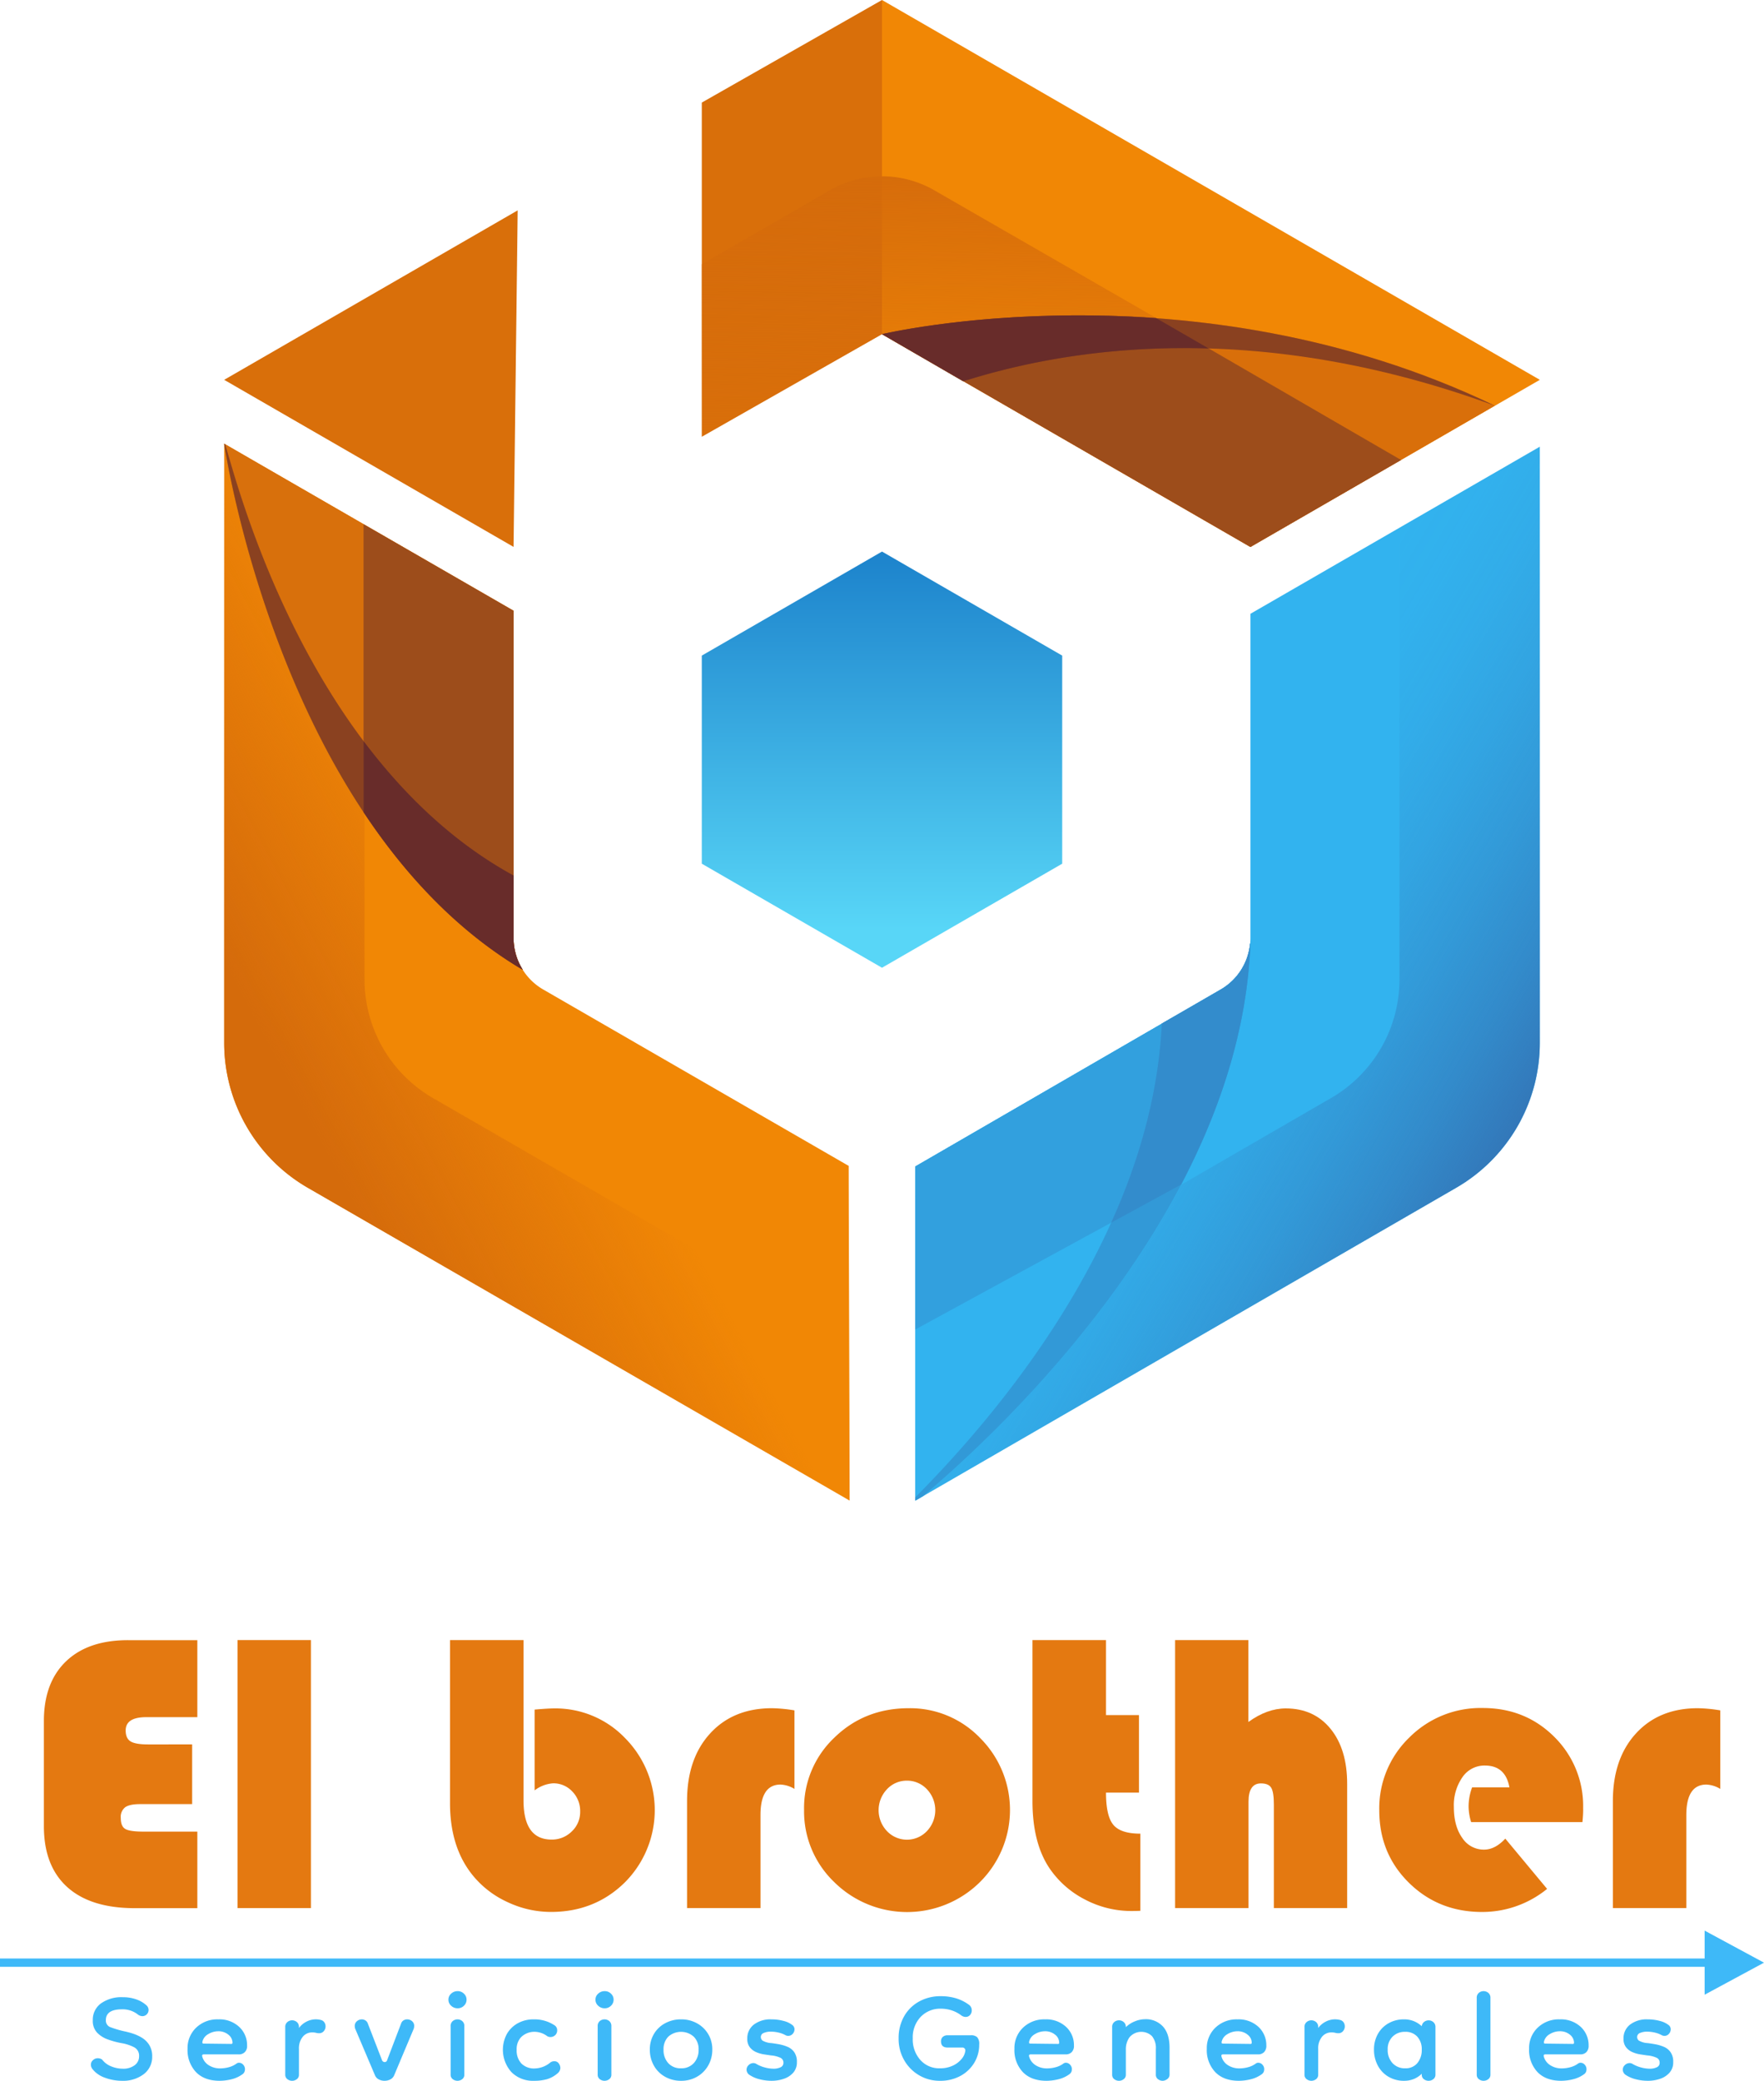 <svg id="IMAGOTIPO" xmlns="http://www.w3.org/2000/svg" xmlns:xlink="http://www.w3.org/1999/xlink" viewBox="0 0 611.42 721.16"><defs><style>.cls-1{fill:#3eb9f8;}.cls-2{fill:#e47911;}.cls-3{fill:#d96f0a;}.cls-4{fill:#f18705;}.cls-5{fill:url(#Degradado_sin_nombre_3);}.cls-6{fill:url(#Degradado_sin_nombre_13);}.cls-7{fill:#d8700c;}.cls-8{fill:#9d4d1b;}.cls-9{fill:#8a4120;}.cls-10{fill:#682c2a;}.cls-11{fill:#32b3ef;}.cls-12{fill:url(#Degradado_sin_nombre_23);}.cls-13{fill:#32a0de;}.cls-14{fill:#3299d7;}.cls-15{fill:#338ccc;}.cls-16{fill:url(#Degradado_sin_nombre_13-2);}</style><linearGradient id="Degradado_sin_nombre_3" x1="305.71" y1="187.3" x2="305.71" y2="340.57" gradientUnits="userSpaceOnUse"><stop offset="0.05" stop-color="#1e85cd"/><stop offset="0.88" stop-color="#58d6f7"/></linearGradient><linearGradient id="Degradado_sin_nombre_13" x1="394.27" y1="624.21" x2="509.18" y2="562.39" gradientUnits="userSpaceOnUse"><stop offset="0.04" stop-color="#d56b0b"/><stop offset="0.78" stop-color="#d56b0b" stop-opacity="0"/></linearGradient><linearGradient id="Degradado_sin_nombre_23" x1="845.16" y1="651.31" x2="654.17" y2="538.54" gradientUnits="userSpaceOnUse"><stop offset="0.11" stop-color="#3373b5"/><stop offset="0.15" stop-color="#3373b5" stop-opacity="0.9"/><stop offset="0.26" stop-color="#3373b5" stop-opacity="0.63"/><stop offset="0.38" stop-color="#3373b5" stop-opacity="0.4"/><stop offset="0.49" stop-color="#3373b5" stop-opacity="0.23"/><stop offset="0.6" stop-color="#3373b5" stop-opacity="0.1"/><stop offset="0.7" stop-color="#3373b5" stop-opacity="0.03"/><stop offset="0.79" stop-color="#3373b5" stop-opacity="0"/></linearGradient><linearGradient id="Degradado_sin_nombre_13-2" x1="618.07" y1="289.95" x2="615.74" y2="435.11" xlink:href="#Degradado_sin_nombre_13"/></defs><path class="cls-1" d="M337.61,961.58a16.83,16.83,0,0,1-5.9-1.05,9.46,9.46,0,0,1-4.36-3,2.54,2.54,0,0,1-.56-1.53,2.07,2.07,0,0,1,.73-1.58,2.4,2.4,0,0,1,1.64-.66,2.83,2.83,0,0,1,1,.18,1.51,1.51,0,0,1,.77.59,7.49,7.49,0,0,0,3,2.09,10.57,10.57,0,0,0,4,.77,6.45,6.45,0,0,0,4-1.18,3.76,3.76,0,0,0,1.57-3.15,3.26,3.26,0,0,0-1.85-3.17,14.91,14.91,0,0,0-4.29-1.37,29.77,29.77,0,0,1-4.54-1.22,9.75,9.75,0,0,1-3.84-2.37,5.9,5.9,0,0,1-1.53-4.3,7,7,0,0,1,2.82-5.86,12.18,12.18,0,0,1,7.58-2.16,13.84,13.84,0,0,1,4.61.73,10.2,10.2,0,0,1,3.49,2,2.19,2.19,0,0,1,.84,1.74,2.15,2.15,0,0,1-2.1,2.1,2.68,2.68,0,0,1-1.6-.56,8.47,8.47,0,0,0-5.52-1.81c-3.72,0-5.59,1.25-5.59,3.77a2.44,2.44,0,0,0,1.72,2.47,35.63,35.63,0,0,0,4.64,1.37,26.47,26.47,0,0,1,3,.8,14.69,14.69,0,0,1,3.18,1.46,7.68,7.68,0,0,1,2.52,2.52,7.35,7.35,0,0,1,1,3.94,7.47,7.47,0,0,1-2.89,6.11A11.71,11.71,0,0,1,337.61,961.58Z" transform="translate(-295.29 -240.42)"/><path class="cls-1" d="M371.4,961.58q-5.23,0-8.17-3a11.11,11.11,0,0,1-2.93-8.1,9.74,9.74,0,0,1,3-7.33,10.53,10.53,0,0,1,7.64-2.86,10,10,0,0,1,7.26,2.61,8.6,8.6,0,0,1,2.73,6.46,3,3,0,0,1-.81,2.31,2.85,2.85,0,0,1-2.06.76H365.89c-.47,0-.63.26-.49.77a5.13,5.13,0,0,0,2.27,3,7.09,7.09,0,0,0,3.87,1.08,11.5,11.5,0,0,0,3.11-.42,7.86,7.86,0,0,0,2.62-1.25,1.36,1.36,0,0,1,.9-.28,1.89,1.89,0,0,1,1.4.66,2.21,2.21,0,0,1,.63,1.57,2.74,2.74,0,0,1-.14.84,1.93,1.93,0,0,1-.63.84,10.69,10.69,0,0,1-3.87,1.81A17.78,17.78,0,0,1,371.4,961.58Zm4.05-12.78a.37.37,0,0,0,.42-.42,3.54,3.54,0,0,0-1.43-2.79,5.36,5.36,0,0,0-3.53-1.18,6.63,6.63,0,0,0-3.45,1,4,4,0,0,0-2,2.59V948a1.17,1.17,0,0,0,0,.48q0,.21.6.21Z" transform="translate(-295.29 -240.42)"/><path class="cls-1" d="M398.91,950.55v8.87a1.88,1.88,0,0,1-.73,1.6,2.67,2.67,0,0,1-1.64.56,2.63,2.63,0,0,1-1.64-.56,1.88,1.88,0,0,1-.74-1.6V943a2.15,2.15,0,0,1,.74-1.78,2.5,2.5,0,0,1,1.64-.6,2.54,2.54,0,0,1,1.64.6,2.14,2.14,0,0,1,.73,1.78v.28a7.41,7.41,0,0,1,2.55-2.17,7,7,0,0,1,3.32-.83,6.88,6.88,0,0,1,1.67.21,2,2,0,0,1,1.26.83,2.48,2.48,0,0,1,.42,1.4,2.52,2.52,0,0,1-.6,1.64,2.05,2.05,0,0,1-1.71.73,3.66,3.66,0,0,1-1-.14,5.24,5.24,0,0,0-1.29-.14,4.16,4.16,0,0,0-3.32,1.54A6.3,6.3,0,0,0,398.91,950.55Z" transform="translate(-295.29 -240.42)"/><path class="cls-1" d="M428.58,961.58a4.3,4.3,0,0,1-1.95-.45,2.79,2.79,0,0,1-1.33-1.36l-6.91-16.27a4,4,0,0,1-.14-.84,2.13,2.13,0,0,1,.77-1.75,2.62,2.62,0,0,1,1.67-.62,2.37,2.37,0,0,1,1.22.34,2.1,2.1,0,0,1,.88,1.12l4.89,12.64a1,1,0,0,0,.9.7.87.87,0,0,0,.91-.7l4.82-12.64a2,2,0,0,1,.87-1.12,2.4,2.4,0,0,1,1.22-.34,2.59,2.59,0,0,1,1.71.62,2.11,2.11,0,0,1,.74,1.68,4.12,4.12,0,0,1-.14.91l-6.84,16.27a2.83,2.83,0,0,1-1.33,1.36A4.37,4.37,0,0,1,428.58,961.58Z" transform="translate(-295.29 -240.42)"/><path class="cls-1" d="M453.93,936.45a3.19,3.19,0,0,1-2.27-.88,2.78,2.78,0,0,1-.94-2.13,2.73,2.73,0,0,1,.94-2.06,3.22,3.22,0,0,1,2.27-.87,3,3,0,0,1,2.16.87,2.77,2.77,0,0,1,.91,2.06,2.82,2.82,0,0,1-.91,2.13A3,3,0,0,1,453.93,936.45Zm-.07,25.13a2.65,2.65,0,0,1-1.64-.56,1.88,1.88,0,0,1-.74-1.6V942.66a2.16,2.16,0,0,1,.74-1.78,2.57,2.57,0,0,1,3.28,0,2.16,2.16,0,0,1,.73,1.78v16.76a1.88,1.88,0,0,1-.73,1.6A2.67,2.67,0,0,1,453.86,961.58Z" transform="translate(-295.29 -240.42)"/><path class="cls-1" d="M480.25,961.58a10.4,10.4,0,0,1-7.68-3A11.57,11.57,0,0,1,471,945.31a9.89,9.89,0,0,1,3.81-3.7,11.19,11.19,0,0,1,5.48-1.32,12.58,12.58,0,0,1,7.12,2,2,2,0,0,1,1,1.75,2.24,2.24,0,0,1-.7,1.74,2.34,2.34,0,0,1-1.61.63,2.13,2.13,0,0,1-1.11-.28,7.47,7.47,0,0,0-4.82-1.53,6.62,6.62,0,0,0-4.26,1.85,6.07,6.07,0,0,0-1.54,4.43,6.54,6.54,0,0,0,1.64,4.71,6.16,6.16,0,0,0,4.65,1.71,8.7,8.7,0,0,0,5.3-2,2.14,2.14,0,0,1,1.47-.49,1.76,1.76,0,0,1,1.57.8,2.79,2.79,0,0,1,.52,1.5,2.46,2.46,0,0,1-.9,1.82,10,10,0,0,1-3.84,2.13A16.59,16.59,0,0,1,480.25,961.58Z" transform="translate(-295.29 -240.42)"/><path class="cls-1" d="M504.9,936.45a3.17,3.17,0,0,1-2.27-.88,2.79,2.79,0,0,1-.95-2.13,2.74,2.74,0,0,1,.95-2.06,3.21,3.21,0,0,1,2.27-.87,3,3,0,0,1,2.16.87,2.8,2.8,0,0,1,.91,2.06,2.86,2.86,0,0,1-.91,2.13A3,3,0,0,1,504.9,936.45Zm-.08,25.13a2.67,2.67,0,0,1-1.64-.56,1.9,1.9,0,0,1-.73-1.6V942.66a2.19,2.19,0,0,1,.73-1.78,2.59,2.59,0,0,1,3.29,0,2.19,2.19,0,0,1,.73,1.78v16.76a1.9,1.9,0,0,1-.73,1.6A2.67,2.67,0,0,1,504.82,961.58Z" transform="translate(-295.29 -240.42)"/><path class="cls-1" d="M531.36,961.58a11,11,0,0,1-5.55-1.4,10,10,0,0,1-3.88-3.87,11.11,11.11,0,0,1-1.4-5.55,10.45,10.45,0,0,1,1.4-5.38,9.88,9.88,0,0,1,3.88-3.73,11.3,11.3,0,0,1,5.55-1.36,11.11,11.11,0,0,1,5.51,1.36,10.16,10.16,0,0,1,5.31,9.11,10.92,10.92,0,0,1-1.43,5.55,10.37,10.37,0,0,1-3.88,3.87A10.83,10.83,0,0,1,531.36,961.58Zm0-4.33a5.73,5.73,0,0,0,4.39-1.78,6.58,6.58,0,0,0,1.68-4.71,6,6,0,0,0-1.68-4.47,6.64,6.64,0,0,0-8.83,0,6.14,6.14,0,0,0-1.64,4.47,6.69,6.69,0,0,0,1.64,4.71A5.73,5.73,0,0,0,531.36,957.25Z" transform="translate(-295.29 -240.42)"/><path class="cls-1" d="M562.7,961.58a16.78,16.78,0,0,1-4.11-.52,11.22,11.22,0,0,1-3.7-1.64,2.25,2.25,0,0,1-.84-1.68,2.17,2.17,0,0,1,.73-1.61,2.35,2.35,0,0,1,1.64-.69,1.93,1.93,0,0,1,1,.28,11.25,11.25,0,0,0,2.9,1.22,11.73,11.73,0,0,0,3.1.45,5.43,5.43,0,0,0,2.41-.49,1.64,1.64,0,0,0,1-1.6,1.81,1.81,0,0,0-1-1.68,9.66,9.66,0,0,0-3.35-.84l-2.34-.35a10.94,10.94,0,0,1-2.69-.76,5.63,5.63,0,0,1-2.24-1.68,4.63,4.63,0,0,1-.9-3,5.92,5.92,0,0,1,2.27-4.89,9.49,9.49,0,0,1,6.1-1.81,15.72,15.72,0,0,1,4.23.55,8,8,0,0,1,3,1.4,1.86,1.86,0,0,1,.76,1.47,2.35,2.35,0,0,1-.62,1.6,2.06,2.06,0,0,1-2.45.49,9.18,9.18,0,0,0-2.48-.94,11.53,11.53,0,0,0-2.61-.31A6.07,6.07,0,0,0,560,945a1.5,1.5,0,0,0-1,1.43,1.57,1.57,0,0,0,.6,1.22,7,7,0,0,0,3.1.87c.8.1,1.69.24,2.69.42a13.88,13.88,0,0,1,2.9.88,5.31,5.31,0,0,1,2.3,1.85,5.71,5.71,0,0,1,.91,3.42,5.36,5.36,0,0,1-1.25,3.66,7.45,7.45,0,0,1-3.25,2.13A12.8,12.8,0,0,1,562.7,961.58Z" transform="translate(-295.29 -240.42)"/><path class="cls-1" d="M621.07,961.58a13.9,13.9,0,0,1-7.22-1.92,14.2,14.2,0,0,1-5.17-5.24,14.69,14.69,0,0,1-1.92-7.5,15.17,15.17,0,0,1,1.92-7.72,13.39,13.39,0,0,1,5.24-5.13,15.22,15.22,0,0,1,7.43-1.81,18.37,18.37,0,0,1,5.31.73,15,15,0,0,1,4.61,2.34,2.32,2.32,0,0,1,.84,1.88,2.29,2.29,0,0,1-.6,1.58,2,2,0,0,1-1.57.66,2.66,2.66,0,0,1-1.4-.49,11.45,11.45,0,0,0-3.49-1.82,12.35,12.35,0,0,0-3.63-.55,9.37,9.37,0,0,0-7,2.82,10.3,10.3,0,0,0-2.76,7.51,10.62,10.62,0,0,0,2.62,7.43,8.7,8.7,0,0,0,6.8,2.9,10.21,10.21,0,0,0,4.44-.91,8.53,8.53,0,0,0,3.07-2.33,5.4,5.4,0,0,0,1.29-2.83,1,1,0,0,0-1.12-1.12h-5q-2.31,0-2.31-2.16a2,2,0,0,1,.63-1.54,2.45,2.45,0,0,1,1.68-.56h8a3.11,3.11,0,0,1,2.23.67,3.48,3.48,0,0,1,.7,2.54A12,12,0,0,1,633,955.3a12.59,12.59,0,0,1-4.78,4.57A14.44,14.44,0,0,1,621.07,961.58Z" transform="translate(-295.29 -240.42)"/><path class="cls-1" d="M658,961.58c-3.49,0-6.22-1-8.17-3a11.07,11.07,0,0,1-2.93-8.1,9.76,9.76,0,0,1,3-7.33,10.56,10.56,0,0,1,7.65-2.86,10.05,10.05,0,0,1,7.26,2.61,8.6,8.6,0,0,1,2.72,6.46,3,3,0,0,1-.8,2.31,2.87,2.87,0,0,1-2.06.76H652.49c-.46,0-.63.26-.49.77a5.17,5.17,0,0,0,2.27,3,7.1,7.1,0,0,0,3.88,1.08,11.42,11.42,0,0,0,3.1-.42,7.67,7.67,0,0,0,2.62-1.25,1.41,1.41,0,0,1,.91-.28,1.91,1.91,0,0,1,1.4.66,2.21,2.21,0,0,1,.63,1.57,2.74,2.74,0,0,1-.14.84,2.1,2.1,0,0,1-.63.84,10.73,10.73,0,0,1-3.88,1.81A17.63,17.63,0,0,1,658,961.58Zm4-12.78a.37.37,0,0,0,.42-.42,3.54,3.54,0,0,0-1.43-2.79,5.36,5.36,0,0,0-3.53-1.18,6.69,6.69,0,0,0-3.46,1,4,4,0,0,0-2,2.59V948a1.15,1.15,0,0,0,0,.48c0,.14.22.21.59.21Z" transform="translate(-295.29 -240.42)"/><path class="cls-1" d="M698.29,961.58a2.67,2.67,0,0,1-1.64-.56,1.88,1.88,0,0,1-.73-1.6v-8.8a6.49,6.49,0,0,0-1.36-4.54,5.36,5.36,0,0,0-7.75.39,7,7,0,0,0-1.29,4.08v8.87a1.88,1.88,0,0,1-.74,1.6,2.68,2.68,0,0,1-3.28,0,1.88,1.88,0,0,1-.73-1.6V943a2.14,2.14,0,0,1,.73-1.78,2.54,2.54,0,0,1,3.28,0,2.15,2.15,0,0,1,.74,1.78,9.27,9.27,0,0,1,3.07-2,9.43,9.43,0,0,1,3.56-.76,8,8,0,0,1,6.21,2.51q2.31,2.51,2.31,7.4v9.22a1.86,1.86,0,0,1-.77,1.6A2.71,2.71,0,0,1,698.29,961.58Z" transform="translate(-295.29 -240.42)"/><path class="cls-1" d="M724.68,961.58q-5.23,0-8.16-3a11.07,11.07,0,0,1-2.94-8.1,9.74,9.74,0,0,1,3-7.33,10.56,10.56,0,0,1,7.65-2.86,10.07,10.07,0,0,1,7.26,2.61,8.63,8.63,0,0,1,2.72,6.46,3.07,3.07,0,0,1-.8,2.31,2.87,2.87,0,0,1-2.06.76H719.17c-.47,0-.63.26-.49.77a5.13,5.13,0,0,0,2.27,3,7.09,7.09,0,0,0,3.87,1.08,11.5,11.5,0,0,0,3.11-.42,7.86,7.86,0,0,0,2.62-1.25,1.38,1.38,0,0,1,.91-.28,1.89,1.89,0,0,1,1.39.66,2.21,2.21,0,0,1,.63,1.57,2.74,2.74,0,0,1-.14.84,1.93,1.93,0,0,1-.63.84,10.69,10.69,0,0,1-3.87,1.81A17.78,17.78,0,0,1,724.68,961.58Zm4.05-12.78a.37.37,0,0,0,.42-.42,3.54,3.54,0,0,0-1.43-2.79,5.33,5.33,0,0,0-3.52-1.18,6.64,6.64,0,0,0-3.46,1,4,4,0,0,0-2,2.59V948a1.17,1.17,0,0,0,0,.48q0,.21.6.21Z" transform="translate(-295.29 -240.42)"/><path class="cls-1" d="M752.19,950.55v8.87a1.88,1.88,0,0,1-.73,1.6,2.68,2.68,0,0,1-3.28,0,1.88,1.88,0,0,1-.74-1.6V943a2.15,2.15,0,0,1,.74-1.78,2.54,2.54,0,0,1,3.28,0,2.14,2.14,0,0,1,.73,1.78v.28a7.41,7.41,0,0,1,2.55-2.17,7,7,0,0,1,3.32-.83,6.82,6.82,0,0,1,1.67.21,2,2,0,0,1,1.26.83,2.48,2.48,0,0,1,.42,1.4,2.52,2.52,0,0,1-.6,1.64,2.05,2.05,0,0,1-1.71.73,3.66,3.66,0,0,1-1-.14,5.24,5.24,0,0,0-1.29-.14,4.16,4.16,0,0,0-3.32,1.54A6.3,6.3,0,0,0,752.19,950.55Z" transform="translate(-295.29 -240.42)"/><path class="cls-1" d="M781.94,961.58a10.3,10.3,0,0,1-5.38-1.4,9.71,9.71,0,0,1-3.7-3.87,11.5,11.5,0,0,1-1.33-5.55,10.81,10.81,0,0,1,1.33-5.38,9.61,9.61,0,0,1,3.7-3.73,10.57,10.57,0,0,1,5.38-1.36,8.79,8.79,0,0,1,3.49.66,9.15,9.15,0,0,1,2.65,1.71,2.15,2.15,0,0,1,.84-1.5,2.51,2.51,0,0,1,3.17.07,2.15,2.15,0,0,1,.74,1.78v16.41a1.88,1.88,0,0,1-.74,1.6,2.63,2.63,0,0,1-1.64.56,2.67,2.67,0,0,1-1.64-.56,1.88,1.88,0,0,1-.73-1.6v-.28a8.57,8.57,0,0,1-2.65,1.78A8.79,8.79,0,0,1,781.94,961.58Zm.41-4.33a5.23,5.23,0,0,0,4.19-1.78,6.92,6.92,0,0,0,1.54-4.71,6.34,6.34,0,0,0-1.54-4.47,5.39,5.39,0,0,0-4.19-1.68,5.92,5.92,0,0,0-4.39,1.68,6,6,0,0,0-1.68,4.47,6.58,6.58,0,0,0,1.68,4.71A5.73,5.73,0,0,0,782.35,957.25Z" transform="translate(-295.29 -240.42)"/><path class="cls-1" d="M809.51,961.58a2.67,2.67,0,0,1-1.64-.56,1.88,1.88,0,0,1-.73-1.6V932.88a2.16,2.16,0,0,1,.73-1.78,2.57,2.57,0,0,1,3.28,0,2.16,2.16,0,0,1,.74,1.78v26.54a1.88,1.88,0,0,1-.74,1.6A2.65,2.65,0,0,1,809.51,961.58Z" transform="translate(-295.29 -240.42)"/><path class="cls-1" d="M836.39,961.58q-5.24,0-8.17-3a11.11,11.11,0,0,1-2.93-8.1,9.74,9.74,0,0,1,3-7.33,10.53,10.53,0,0,1,7.64-2.86,10.08,10.08,0,0,1,7.27,2.61,8.63,8.63,0,0,1,2.72,6.46,3.07,3.07,0,0,1-.8,2.31,2.88,2.88,0,0,1-2.06.76H830.88c-.47,0-.63.26-.49.77a5.13,5.13,0,0,0,2.27,3,7.09,7.09,0,0,0,3.87,1.08,11.5,11.5,0,0,0,3.11-.42,7.86,7.86,0,0,0,2.62-1.25,1.38,1.38,0,0,1,.91-.28,1.89,1.89,0,0,1,1.39.66,2.21,2.21,0,0,1,.63,1.57,2.74,2.74,0,0,1-.14.84,1.93,1.93,0,0,1-.63.84,10.69,10.69,0,0,1-3.87,1.81A17.78,17.78,0,0,1,836.39,961.58Zm4.05-12.78a.37.37,0,0,0,.42-.42,3.54,3.54,0,0,0-1.43-2.79,5.34,5.34,0,0,0-3.53-1.18,6.63,6.63,0,0,0-3.45,1,4,4,0,0,0-2,2.59V948a1.17,1.17,0,0,0,0,.48c0,.14.22.21.6.21Z" transform="translate(-295.29 -240.42)"/><path class="cls-1" d="M866.41,961.58a16.92,16.92,0,0,1-4.12-.52,11.31,11.31,0,0,1-3.7-1.64,2.27,2.27,0,0,1-.83-1.68,2.17,2.17,0,0,1,.73-1.61,2.35,2.35,0,0,1,1.64-.69,1.93,1.93,0,0,1,1,.28,11.25,11.25,0,0,0,2.9,1.22,11.67,11.67,0,0,0,3.1.45,5.43,5.43,0,0,0,2.41-.49,1.64,1.64,0,0,0,1-1.6,1.81,1.81,0,0,0-1-1.68,9.73,9.73,0,0,0-3.36-.84l-2.33-.35a10.94,10.94,0,0,1-2.69-.76,5.63,5.63,0,0,1-2.24-1.68,4.63,4.63,0,0,1-.9-3,5.92,5.92,0,0,1,2.27-4.89,9.47,9.47,0,0,1,6.1-1.81,15.72,15.72,0,0,1,4.23.55,8.06,8.06,0,0,1,3,1.4,1.86,1.86,0,0,1,.76,1.47,2.31,2.31,0,0,1-.63,1.6,2,2,0,0,1-1.53.7,2,2,0,0,1-.91-.21,9.18,9.18,0,0,0-2.48-.94,11.55,11.55,0,0,0-2.62-.31,6.06,6.06,0,0,0-2.47.45,1.5,1.5,0,0,0-1,1.43,1.57,1.57,0,0,0,.6,1.22,7,7,0,0,0,3.1.87c.79.1,1.69.24,2.69.42a13.88,13.88,0,0,1,2.9.88,5.31,5.31,0,0,1,2.3,1.85,5.71,5.71,0,0,1,.91,3.42,5.32,5.32,0,0,1-1.26,3.66,7.42,7.42,0,0,1-3.24,2.13A12.8,12.8,0,0,1,866.41,961.58Z" transform="translate(-295.29 -240.42)"/><path class="cls-2" d="M361.89,845v20.69h-18c-2.45,0-4.18.36-5.21,1.09a4.19,4.19,0,0,0-1.53,3.67c0,2,.52,3.23,1.57,3.85s3.17.92,6.39.92h18.58v26.53H342q-15.3,0-23.4-7.31t-8.1-21.13v-36.4q0-13.33,7.66-20.69t21.53-7.35h24v26.68H346q-7.16,0-7.15,4.62c0,1.82.57,3.08,1.7,3.78s3.16,1.05,6.06,1.05Z" transform="translate(-295.29 -240.42)"/><path class="cls-2" d="M403.06,808.84v92.88H377.61V808.84Z" transform="translate(-295.29 -240.42)"/><path class="cls-2" d="M476.75,808.84v55.59q0,13.55,9.73,13.55a9.7,9.7,0,0,0,7-2.83,9.2,9.2,0,0,0,2.9-6.84,9.64,9.64,0,0,0-2.73-7,8.9,8.9,0,0,0-6.66-2.83,11.87,11.87,0,0,0-6.4,2.45v-28q4.49-.4,6.8-.41A33.41,33.41,0,0,1,512,842.86a35.45,35.45,0,0,1-.17,50q-10.41,10.2-25.58,10.2a35.26,35.26,0,0,1-14.87-3.33,33.44,33.44,0,0,1-11.94-9q-8.18-9.79-8.17-25.38V808.84Z" transform="translate(-295.29 -240.42)"/><path class="cls-2" d="M570.65,833.2v27.22a10,10,0,0,0-4.83-1.5q-6.95,0-6.94,10.62v32.18H533.43V864.64q0-14.7,8-23.44t21.44-8.75A52,52,0,0,1,570.65,833.2Z" transform="translate(-295.29 -240.42)"/><path class="cls-2" d="M610.32,832.45a33.64,33.64,0,0,1,24.74,10.38,35.21,35.21,0,0,1-.14,49.91,35.9,35.9,0,0,1-50.45,0,33.92,33.92,0,0,1-10.48-25,33.55,33.55,0,0,1,10.48-25.07Q594.94,832.45,610.32,832.45Zm-.68,25.11a9.31,9.31,0,0,0-6.94,3,10.53,10.53,0,0,0,0,14.46,9.54,9.54,0,0,0,13.89,0,10.53,10.53,0,0,0,0-14.46A9.38,9.38,0,0,0,609.64,857.56Z" transform="translate(-295.29 -240.42)"/><path class="cls-2" d="M678.64,808.84v26h11.43v26.87H678.64q0,8.1,2.55,11.16t9.36,3.06v26.74c-1.32.05-2.29.07-2.93.07a34.58,34.58,0,0,1-16.3-4A33.1,33.1,0,0,1,659,887.84q-5.85-8.77-5.85-23.27V808.84Z" transform="translate(-295.29 -240.42)"/><path class="cls-2" d="M728,808.84v28.38q6.47-4.69,12.93-4.7,9.79,0,15.55,7.08t5.75,19.12v43H736.82V865.86q0-4.35-.92-5.85t-3.57-1.5q-4.29,0-4.29,6.33v36.88H702.59V808.84Z" transform="translate(-295.29 -240.42)"/><path class="cls-2" d="M843.78,871.92H805.2a18.66,18.66,0,0,1-.88-5.38,19,19,0,0,1,1.22-6.66h12.93q-1.37-7.56-8.51-7.56a9.22,9.22,0,0,0-7.75,4,17,17,0,0,0-3,10.38q0,6.6,2.9,10.68a8.87,8.87,0,0,0,7.58,4.08q3.81,0,7.35-3.81l14.49,17.42a35.57,35.57,0,0,1-22.52,8q-15.1,0-25.38-10.13t-10.27-25.11a34.05,34.05,0,0,1,10.37-25.18,34.84,34.84,0,0,1,25.49-10.27q14.76,0,24.8,10a33.63,33.63,0,0,1,10,24.74C844.06,868.15,844,869.74,843.78,871.92Z" transform="translate(-295.29 -240.42)"/><path class="cls-2" d="M891.55,833.2v27.22a10,10,0,0,0-4.83-1.5q-6.94,0-6.94,10.62v32.18H854.33V864.64q0-14.7,8-23.44t21.43-8.75A52.08,52.08,0,0,1,891.55,833.2Z" transform="translate(-295.29 -240.42)"/><polygon class="cls-1" points="611.42 680.22 590.84 669.11 590.84 678.78 0 678.78 0 681.66 590.84 681.66 590.84 691.33 611.42 680.22"/><polygon class="cls-3" points="179.43 72.91 77.7 131.64 178.01 189.55 179.43 72.91"/><polyline class="cls-3" points="305.71 115.82 305.71 0 243.25 35.55 243.25 151.37 305.71 115.82"/><polyline class="cls-4" points="433.41 189.55 533.72 131.64 305.71 0 305.71 115.82 433.41 189.55"/><path class="cls-3" d="M601,356.24,728.7,430,813.44,381C708.53,330.6,601,356.24,601,356.24Z" transform="translate(-295.29 -240.42)"/><polygon class="cls-5" points="243.25 227.22 243.25 299.34 305.71 335.4 368.17 299.34 368.17 227.22 305.71 191.16 243.25 227.22"/><path class="cls-4" d="M589.45,644.49,483.59,583.37a20.58,20.58,0,0,1-10.29-17.82V452.1L373,394.19V601.84a58,58,0,0,0,29,50.25L589.78,760.5C589.72,721.83,589.53,683.16,589.45,644.49Z" transform="translate(-295.29 -240.42)"/><path class="cls-6" d="M589.63,704.25,445.39,621a47.51,47.51,0,0,1-23.75-41.14V422.28L373,394.19V601.84a58,58,0,0,0,29,50.25L589.78,760.5Q589.74,732.38,589.63,704.25Z" transform="translate(-295.29 -240.42)"/><path class="cls-7" d="M476.51,576.56a20.5,20.5,0,0,1-3.21-11V452.1L373,394.19S392.2,526.6,476.51,576.56Z" transform="translate(-295.29 -240.42)"/><path class="cls-8" d="M473.3,546.92V452.1l-52-30v90.84C422.29,513.46,448,541,473.3,546.92Z" transform="translate(-295.29 -240.42)"/><path class="cls-9" d="M373.3,394.37l-.31-.18S392.2,526.6,476.51,576.56a20.5,20.5,0,0,1-3.21-11V543.87C399.93,503.64,376.15,402.45,373.3,394.37Z" transform="translate(-295.29 -240.42)"/><path class="cls-10" d="M421.33,497.31v24.63c14.21,21.42,32.29,41.06,55.18,54.62a20.5,20.5,0,0,1-3.21-11V543.87C452,532.22,435,515.45,421.33,497.31Z" transform="translate(-295.29 -240.42)"/><path class="cls-11" d="M728.7,453.15v112.4a20.58,20.58,0,0,1-10.29,17.82L612.56,644.68V760.5L800,652.09a58,58,0,0,0,29-50.25V395.24Z" transform="translate(-295.29 -240.42)"/><path class="cls-12" d="M780.36,423.32V579.83A47.51,47.51,0,0,1,756.61,621L612.56,704.33V760.5L800,652.09a58,58,0,0,0,29-50.25V395.24Z" transform="translate(-295.29 -240.42)"/><path class="cls-11" d="M718.41,583.37,612.56,644.68V760.5l2.72-1.58c28.36-24,110.17-100.79,113.43-191.55l-.12.19A20.57,20.57,0,0,1,718.41,583.37Z" transform="translate(-295.29 -240.42)"/><path class="cls-13" d="M612.56,701.18l83.11-45.31c0-1.14,11.48-35.83,6.9-63.32l-90,52.13Z" transform="translate(-295.29 -240.42)"/><path class="cls-14" d="M718.41,583.37,698,595.16c-3.71,77.72-64.32,142.85-85.48,164.23v1.11l2.72-1.58c28.36-24,110.17-100.79,113.43-191.55l-.12.19A20.57,20.57,0,0,1,718.41,583.37Z" transform="translate(-295.29 -240.42)"/><path class="cls-15" d="M718.41,583.37,698,595.17c-1.18,24.58-8,47.9-17.55,69l24.24-13.21c13.35-25.44,22.91-53.75,24-83.57l-.12.19A20.57,20.57,0,0,1,718.41,583.37Z" transform="translate(-295.29 -240.42)"/><path class="cls-16" d="M582.91,306.38,538.54,332v59.79L601,356.24l61.83,35.7L696,350.61,619.1,306.36A36.21,36.21,0,0,0,582.91,306.38Z" transform="translate(-295.29 -240.42)"/><path class="cls-8" d="M696,350.61c-47.11-3.45-95,5.63-95,5.63L728.7,430l52.23-30.15Z" transform="translate(-295.29 -240.42)"/><path class="cls-9" d="M601,356.24l28.1,16.34c23.77-7.44,91.68-25.55,184.34,8.46C708.53,330.6,601,356.24,601,356.24Z" transform="translate(-295.29 -240.42)"/><path class="cls-10" d="M714.22,361.19l-18.1-10.47a374.08,374.08,0,0,0-41.21-.73h0c-27.59,1-47,4.76-52.38,5.91h0L602,356h0l-1,.21h0l28.22,16.29,1.27-.39.12,0,1.31-.4h0C647,367.17,675.55,360,714.22,361.19Z" transform="translate(-295.29 -240.42)"/></svg>